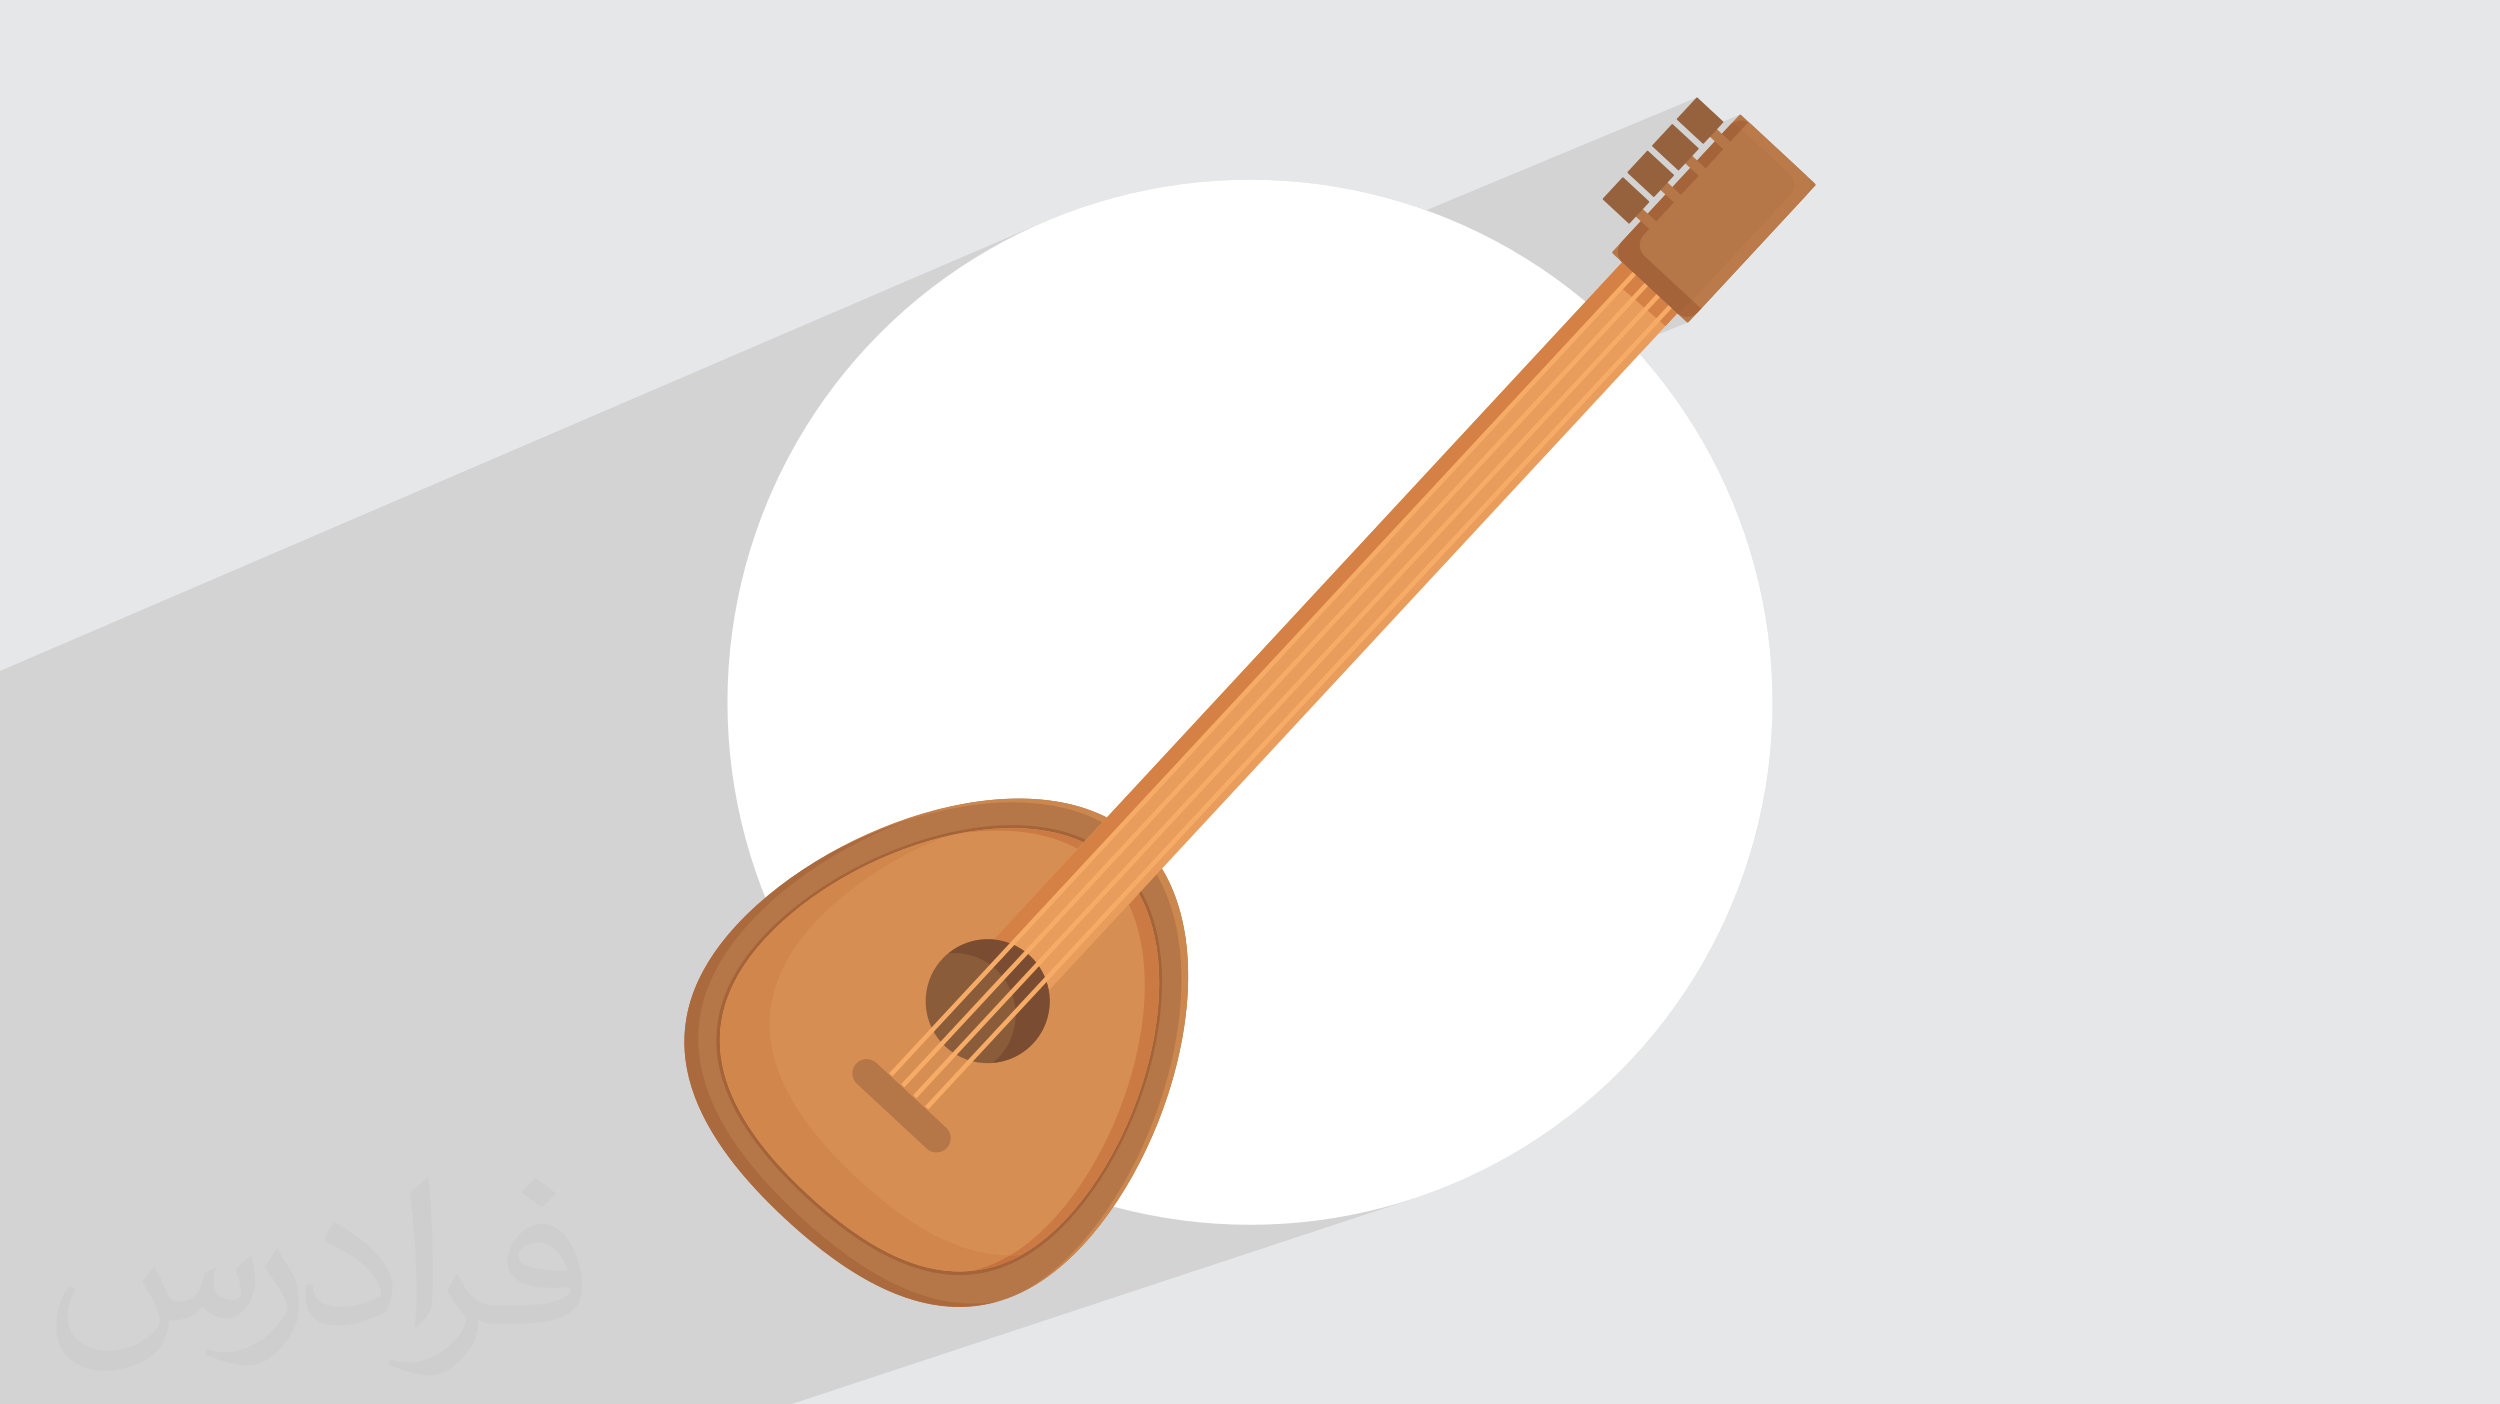 <?xml version="1.0" encoding="UTF-8"?>
<!DOCTYPE svg PUBLIC "-//W3C//DTD SVG 1.1//EN" "http://www.w3.org/Graphics/SVG/1.1/DTD/svg11.dtd">
<!-- Creator: CorelDRAW -->
<svg xmlns="http://www.w3.org/2000/svg" xml:space="preserve" width="94.192mm" height="52.917mm" version="1.1" style="shape-rendering:geometricPrecision; text-rendering:geometricPrecision; image-rendering:optimizeQuality; fill-rule:evenodd; clip-rule:evenodd"
viewBox="0 0 9404.92 5283.66"
 xmlns:xlink="http://www.w3.org/1999/xlink"
 xmlns:xodm="http://www.corel.com/coreldraw/odm/2003">
 <defs>
  <style type="text/css">
   <![CDATA[
    .fil3 {fill:white}
    .fil27 {fill:#FEF8F5;fill-rule:nonzero}
    .fil7 {fill:#FDE9D9;fill-rule:nonzero}
    .fil30 {fill:#F6AC67;fill-rule:nonzero}
    .fil5 {fill:#F3E9E3;fill-rule:nonzero}
    .fil16 {fill:#E99D5C;fill-rule:nonzero}
    .fil18 {fill:#EADBCF;fill-rule:nonzero}
    .fil22 {fill:#D58146;fill-rule:nonzero}
    .fil11 {fill:#D68E52;fill-rule:nonzero}
    .fil13 {fill:#D1874B;fill-rule:nonzero}
    .fil14 {fill:#CB7A43;fill-rule:nonzero}
    .fil8 {fill:#CC874F;fill-rule:nonzero}
    .fil25 {fill:#CA7D45;fill-rule:nonzero}
    .fil15 {fill:#C7723D;fill-rule:nonzero}
    .fil9 {fill:#C57D48;fill-rule:nonzero}
    .fil17 {fill:#C37542;fill-rule:nonzero}
    .fil21 {fill:#B96535;fill-rule:nonzero}
    .fil24 {fill:#B87140;fill-rule:nonzero}
    .fil19 {fill:#B9703F;fill-rule:nonzero}
    .fil28 {fill:#BB7A49;fill-rule:nonzero}
    .fil4 {fill:#B57747;fill-rule:nonzero}
    .fil6 {fill:#AB693E;fill-rule:nonzero}
    .fil29 {fill:#A9663B;fill-rule:nonzero}
    .fil10 {fill:#A5633A;fill-rule:nonzero}
    .fil12 {fill:#A05E37;fill-rule:nonzero}
    .fil20 {fill:#965430;fill-rule:nonzero}
    .fil31 {fill:#96623D;fill-rule:nonzero}
    .fil23 {fill:#8B5C3A;fill-rule:nonzero}
    .fil26 {fill:#7A4D32;fill-rule:nonzero}
    .fil2 {fill:#373435;fill-opacity:0.031}
    .fil1 {fill:#2B2A29;fill-opacity:0.102}
    .fil0 {fill:#E6E7E8}
   ]]>
  </style>
 </defs>
 <g id="Layer_x0020_1">
  <polygon class="fil0" points="-0,0 9404.92,0 9404.92,5283.66 -0,5283.66 "/>
  <polygon class="fil1" points="2972.87,5283.66 2593.96,5283.66 2573.49,5283.66 2563.18,5283.66 2380.48,5283.66 2365.98,5283.66 2355.2,5283.66 2346.61,5283.66 2329.4,5283.66 2324.35,5283.66 2295.65,5283.66 2295.39,5283.66 2294.7,5283.66 2294.44,5283.66 2294.42,5283.66 2294.17,5283.66 2294.14,5283.66 2293.87,5283.66 2293.6,5283.66 2293.28,5283.66 2291.98,5283.66 2159.18,5283.66 2134.75,5283.66 2134.34,5283.66 2133.9,5283.66 2133.49,5283.66 2133.07,5283.66 2132.89,5283.66 2132.65,5283.66 2083.7,5283.66 2053.44,5283.66 1990.92,5283.66 1990.91,5283.66 1989.85,5283.66 1983.78,5283.66 1976.63,5283.66 1953.56,5283.66 1952.22,5283.66 1952.19,5283.66 1950.85,5283.66 1950.84,5283.66 1949.49,5283.66 1949.48,5283.66 1948.39,5283.66 1948.13,5283.66 1948.12,5283.66 1946.75,5283.66 1946.73,5283.66 1945.37,5283.66 1945.36,5283.66 1944.01,5283.66 1943.98,5283.66 1902.37,5283.66 1902.35,5283.66 1900.96,5283.66 1900.95,5283.66 1899.56,5283.66 1899.55,5283.66 1898.72,5283.66 1898.15,5283.66 1898.14,5283.66 1896.74,5283.66 1895.32,5283.66 1888.28,5283.66 1842.61,5283.66 1842.54,5283.66 1812.91,5283.66 1811.54,5283.66 1803.68,5283.66 1799.23,5283.66 1796.97,5283.66 1795.84,5283.66 1795.58,5283.66 1793.4,5283.66 1787.96,5283.66 1772.15,5283.66 1771.64,5283.66 1764.17,5283.66 1757.71,5283.66 1756.19,5283.66 1748.18,5283.66 1743.72,5283.66 1742.2,5283.66 1740.16,5283.66 1739.8,5283.66 1732.11,5283.66 1729.66,5283.66 1724.01,5283.66 1715.91,5283.66 1715.52,5283.66 1707.78,5283.66 1701.28,5283.66 1699.63,5283.66 1691.46,5283.66 1687.93,5283.66 1687.47,5283.66 1683.26,5283.66 1675.03,5283.66 1672.64,5283.66 1666.79,5283.66 1658.52,5283.66 1658.21,5283.66 1650.22,5283.66 1643.68,5283.66 1641.89,5283.66 1633.55,5283.66 1632.13,5283.66 1632.04,5283.66 1629.11,5283.66 1625.2,5283.66 1616.8,5283.66 1614.47,5283.66 1608.41,5283.66 1599.97,5283.66 1599.77,5283.66 1591.52,5283.66 1584.98,5283.66 1583.06,5283.66 1575.54,5283.66 1574.55,5283.66 1570.13,5283.66 1566.04,5283.66 1557.52,5283.66 1555.23,5283.66 1548.94,5283.66 1540.38,5283.66 1540.28,5283.66 1531.76,5283.66 1525.23,5283.66 1523.15,5283.66 1514.52,5283.66 1510.14,5283.66 1505.86,5283.66 1497.18,5283.66 1494.98,5283.66 1488.47,5283.66 1479.76,5283.66 1279.37,5283.66 1278.77,5283.66 1209.43,5283.66 1206.27,5283.66 1187.59,5283.66 1163.92,5283.66 1130.51,5283.66 1110.7,5283.66 1071.92,5283.66 1013.27,5283.66 1001.44,5283.66 966.1,5283.66 965.86,5283.66 963.31,5283.66 958.29,5283.66 958.27,5283.66 957.67,5283.66 957.66,5283.66 957.34,5283.66 957.03,5283.66 956.72,5283.66 956.42,5283.66 956.13,5283.66 956.1,5283.66 956.09,5283.66 955.79,5283.66 955.49,5283.66 955.18,5283.66 954.88,5283.66 954.7,5283.66 954.55,5283.66 954.26,5283.66 953.96,5283.66 953.65,5283.66 953.35,5283.66 953.02,5283.66 952.72,5283.66 952.42,5283.66 952.11,5283.66 951.81,5283.66 951.51,5283.66 951.17,5283.66 950.87,5283.66 950.58,5283.66 950.57,5283.66 950.27,5283.66 950.26,5283.66 949.97,5283.66 949.66,5283.66 949.33,5283.66 949.03,5283.66 948.72,5283.66 948.42,5283.66 903.49,5283.66 901.64,5283.66 900.09,5283.66 891.87,5283.66 889.82,5283.66 888.88,5283.66 841.11,5283.66 835.53,5283.66 833.34,5283.66 832.54,5283.66 831.42,5283.66 829.57,5283.66 826.62,5283.66 773.52,5283.66 773.45,5283.66 773.2,5283.66 772.08,5283.66 770.71,5283.66 759.45,5283.66 758.72,5283.66 734.46,5283.66 734.28,5283.66 708.59,5283.66 706.8,5283.66 704.53,5283.66 679.92,5283.66 653.87,5283.66 644,5283.66 635.55,5283.66 615.68,5283.66 597.74,5283.66 578.7,5283.66 571.39,5283.66 546.04,5283.66 542.41,5283.66 513.64,5283.66 505.14,5283.66 485.8,5283.66 485.56,5283.66 449.26,5283.66 440.12,5283.66 431.91,5283.66 428.8,5283.66 381.06,5283.66 378.26,5283.66 377.54,5283.66 376.35,5283.66 374.8,5283.66 321.71,5283.66 313.69,5283.66 306.95,5283.66 267.33,5283.66 248.99,5283.66 239.8,5283.66 211.81,5283.66 183.64,5283.66 174.51,5283.66 159.03,5283.66 117.62,5283.66 110.07,5283.66 104.43,5283.66 51.03,5283.66 49.77,5283.66 46.31,5283.66 -0,5283.66 -0,5283.02 -0,5277.34 -0,5276.69 -0,5264.19 -0,5254.62 -0,5252.31 -0,5246.23 -0,5231.58 -0,5228.87 -0,5227.24 -0,5208.46 -0,5208.04 -0,5205.87 -0,5190.59 -0,5183.83 -0,5183.42 -0,5172.93 -0,5161.83 -0,5160.4 -0,5159.95 -0,5152.43 -0,5143.96 -0,5137.86 -0,5135.81 -0,5133.28 -0,5125.64 -0,5117.29 -0,5114.95 -0,5112.73 -0,5107.34 -0,5091.95 -0,5089.81 -0,5089.79 -0,5089.45 -0,5082.63 -0,5071.94 -0,5068.12 -0,5067.6 -0,5062.72 -0,5054.28 -0,5045.61 -0,5045.52 -0,5044.9 -0,5044.37 -0,5036.42 -0,5028.06 -0,5022.78 -0,5021.22 -0,5018.99 -0,5010.13 -0,5001.62 -0,5000.59 -0,4998.42 -0,4984.47 -0,4977.83 -0,4976.58 -0,4966.99 -0,4955.11 -0,4954.73 -0,4950.11 -0,4933.03 -0,4916.12 -0,4910.94 -0,4910.84 -0,4899.81 -0,4891.56 -0,4889.91 -0,4888.5 -0,4883.43 -0,4877.04 -0,4875.21 -0,4874.03 -0,4873.98 -0,4867.38 -0,4864.04 -0,4858.84 -0,4851.2 -0,4843.05 -0,4834.81 -0,4827.07 -0,4819.62 -0,4811.32 -0,4804.39 -0,4795.71 -0,4790.2 -0,4780.56 -0,4765.79 -0,4765.71 -0,4758.94 -0,4750.64 -0,4744.71 -0,4742.82 -0,4736.14 -0,4728.24 -0,4721.35 -0,4713.56 -0,4707.2 -0,4699.36 -0,4692.89 -0,4685.5 -0,4678.93 -0,4671.55 -0,4665.15 -0,4651.63 -0,4638.27 -0,4632.51 -0,4632.24 -0,4632.21 -0,4625.15 -0,4621.45 -0,4621.22 -0,4621 -0,4620.78 -0,4620.56 -0,4620.34 -0,4620.13 -0,4618.35 -0,4617.91 -0,4612.26 -0,4605.73 -0,4605.64 -0,4605.16 -0,4599.62 -0,4593 -0,4591 -0,4589.23 -0,4587.58 -0,4580.68 -0,4576.87 -0,4575.7 -0,4575.02 -0,4568.57 -0,4563.99 -0,4563.24 -0,4561.01 -0,4556.85 -0,4552.28 -0,4549.41 -0,4547.15 -0,4545.3 -0,4542.13 -0,4537.14 -0,4534.4 -0,4524.59 -0,4523.22 -0,4522.45 -0,4522.12 -0,4513.53 -0,4512.69 -0,4511.03 -0,4509.65 -0,4502.94 -0,4501.88 -0,4500.75 -0,4498.7 -0,4492.99 -0,4491.48 -0,4490.54 -0,4489.68 -0,4489.55 -0,4487.22 -0,4483.55 -0,4481.16 -0,4479.45 -0,4476.8 -0,4476.12 -0,4475.29 -0,4475.08 -0,4471.36 -0,4468.08 -0,4467.29 -0,4466.64 -0,4466.49 -0,4462.55 -0,4457.03 -0,4454.81 -0,4398.52 -0,4377.39 -0,3778.36 -0,3738.77 -0,3738.32 -0,3736.13 -0,3719.76 -0,3718.76 -0,3718.73 -0,3718.65 -0,3718.61 -0,3718.55 -0,3718.49 -0,3718.44 -0,3718.37 -0,3718.32 -0,3718.29 -0,3717.71 -0,3695.69 -0,3694.62 -0,3694.4 -0,3694.17 -0,3694.16 -0,3693.96 -0,3693.91 -0,3672.32 -0,3672.31 -0,3658.67 -0,3657.95 -0,3621.24 -0,3615.69 -0,3614.57 -0,3613.14 -0,3606.87 -0,3606.24 -0,3577.66 -0,3570.09 -0,3570.08 -0,3555.68 -0,3539.01 -0,3518.79 -0,3466.42 -0,3464.32 -0,3460.28 -0,3459.06 -0,3459.05 -0,3458.25 -0,3418.15 -0,3411.99 -0,3391.98 -0,3350.88 -0,3343.74 -0,3343.54 -0,3343.29 -0,3341.98 -0,3335.76 -0,3329.83 -0,3314.71 -0,3301.28 -0,3297.7 -0,3297.6 -0,3290.22 -0,3289.97 -0,3289.41 -0,3288.65 -0,3282.54 -0,3276.57 -0,3261.49 -0,3248.12 -0,3244.57 -0,3244.53 -0,3244.52 -0,3230.81 -0,3229.55 -0,3229.54 -0,3227.23 -0,3191.69 -0,3191.68 -0,3186.63 -0,3185.32 -0,3185.06 -0,3184.28 -0,3184.23 -0,3184.11 -0,3183.99 -0,3182.68 -0,3177.61 -0,3176.79 -0,3176.75 -0,3174.02 -0,3170.69 -0,3159.35 -0,3159.27 -0,3159.19 -0,3159.18 -0,3158.84 -0,3155.76 -0,3142.48 -0,3141.98 -0,3139.76 -0,3139.33 -0,3138.97 -0,3133.62 -0,3132.28 -0,3132.04 -0,3071.85 -0,3068.3 -0,3028.25 -0,3026.92 -0,3026.68 -0,2524.03 3937.28,830.51 4026.55,795.31 4117.89,764.4 4211.17,737.91 4306.28,715.97 4403.08,698.67 4501.47,686.17 4601.3,678.58 4702.46,676.03 4747.39,676.53 4792.08,678.03 4836.5,680.53 4880.65,684 4924.53,688.44 4968.12,693.84 5011.4,700.18 5054.38,707.47 5097.02,715.67 5139.34,724.79 5181.32,734.82 5222.94,745.73 5264.2,757.53 5305.08,770.19 5345.57,783.73 5365.37,790.83 6382.73,366.88 6383.26,366.7 6383.81,366.63 6384.36,366.66 6384.9,366.8 6385.41,367.05 6385.88,367.41 6482.46,457.04 6482.73,457.35 6544.53,431.78 6545.45,431.47 6546.4,431.34 6547.35,431.39 6548.29,431.63 6549.16,432.05 6549.97,432.65 6586.89,466.91 6587.04,467.05 6727.34,597.25 6828.66,691.26 6829.32,692.02 6829.81,692.88 6830.11,693.79 6830.24,694.74 6830.19,695.7 6829.95,696.63 6829.53,697.5 6828.92,698.31 6386.93,1174.59 6386.9,1174.63 6386.81,1174.73 6386.7,1174.85 6386.62,1174.94 6386.5,1175.06 6386.41,1175.16 6386.33,1175.25 6386.2,1175.39 6386.15,1175.44 6384.43,1177.3 6352.47,1211.74 6351.71,1212.4 6350.87,1212.89 6235.76,1258.67 6167.94,1331.75 6196.75,1364.67 6224.83,1398.24 6252.16,1432.43 6278.75,1467.24 6304.59,1502.66 6329.64,1538.65 6353.9,1575.24 6377.36,1612.38 6400.01,1650.08 6421.83,1688.32 6442.82,1727.1 6462.96,1766.38 6482.24,1806.18 6500.63,1846.45 6518.14,1887.22 6534.77,1928.45 6550.46,1970.15 6565.24,2012.27 6579.09,2054.84 6591.98,2097.82 6603.92,2141.22 6614.89,2185 6624.86,2229.17 6633.84,2273.7 6641.8,2318.59 6648.75,2363.83 6654.67,2409.4 6659.53,2455.29 6663.33,2501.49 6666.07,2547.99 6667.72,2594.78 6668.26,2641.83 6665.71,2742.99 6658.12,2842.83 6645.62,2941.21 6628.33,3038.01 6606.38,3133.12 6579.89,3226.41 6548.99,3317.74 6513.78,3407.01 6474.42,3494.09 6431,3578.85 6383.67,3661.18 6332.53,3740.93 6277.73,3818 6219.37,3892.27 6157.59,3963.59 6092.5,4031.87 6024.22,4096.96 5952.9,4158.74 5878.63,4217.1 5801.56,4271.9 5721.81,4323.04 5639.48,4370.37 5554.72,4413.79 5467.64,4453.15 5378.37,4488.35 5287.04,4519.26 "/>
  <path class="fil2" d="M580.8 4766.34c17.95,27.21 29.6,53.36 40.96,82.43 8.45,16.91 12.93,48.09 52.57,48.09 11.61,0 28.28,-3.42 43.06,-11.61 16.63,-8.73 29.32,-21.94 35.94,-42l15.85 -53.36 38.57 -19.02 2.64 2.64c-5.27,20.09 -6.59,39.36 -6.59,54.43 0,44.63 38.57,61.56 69.22,61.56 17.95,0 34.09,-8.73 34.09,-25.11 0,-21.13 -8.98,-57.06 -20.62,-89.29 17.95,-17.95 35.94,-35.94 56.53,-50.47l3.17 1.6c8.98,38.04 14,75.56 14,100.66 0,24.57 -10.83,51.79 -19.81,69.49 -18.49,34.87 -51.25,62.62 -90.87,62.62 -30.1,0 -63.65,-15.07 -86.66,-43.06l-1.32 0c-21.66,26.96 -55.22,51.25 -108.86,51.25l-16.63 0c-2.64,35.41 -10.29,60.49 -21.94,82.95 -31.95,62.34 -126.81,106.47 -216.1,106.47 -124.17,0 -186.51,-71.59 -186.51,-166.96 0,-58.91 19.27,-113.6 48.88,-152.42l24.29 10.04c-18.49,35.41 -30.91,68.68 -30.91,101.45 0,89.29 72.66,131.83 156.4,131.83 77.68,0 173.83,-49.41 191.28,-106.72 -6.59,-62.62 -30.1,-91.93 -66.04,-148.99 10.83,-19.02 24.83,-38.04 42.28,-58.38l3.17 0 0 0 0 0 -0.02 -0.09zm1432.13 -336.04c26.15,16.39 51.79,35.66 76.87,57.85 -14,19.81 -31.45,37.79 -53.11,53.64 -25.11,-20.34 -50.19,-37.79 -75.84,-56.27 17.42,-19.55 34.62,-38.29 52.04,-55.22l0 0 0 0 0 0 0 0 0 0 0.03 0zm13.47 244.11c-42.28,0 -76.87,27.75 -76.87,48.34 0,44.13 84.53,57.85 185.72,57.31 -12.68,-51.79 -57.06,-105.68 -108.86,-105.68l0.01 0.03zm-94.86 236.19c54.96,0 103.04,-1.6 139.74,-10.83 40.96,-10.29 75.56,-30.91 75.56,-45.17 0,-3.7 0,-8.19 -1.32,-11.89 -22.98,2.11 -49.41,2.11 -72.38,2.11 -74.49,0 -131.55,-16.91 -154.02,-58.66 -5.55,-11.61 -9.51,-24.57 -9.51,-39.36 0,-40.43 17.42,-79.79 48.09,-107 25.61,-22.45 53.89,-36.44 82.67,-36.44 52.04,0 93.51,41.75 122.57,107.54 15.85,35.94 26.68,77.4 26.68,129.72 0,34.87 -9.51,64.19 -31.17,85.85 -40.43,39.11 -114.92,53.89 -229.04,53.89l-51.79 0 0 0 -13.47 0c-28.28,0 -48.62,-5.02 -64.72,-17.42l-2.64 0c0.79,6.59 1.32,12.93 1.32,19.02 0,25.61 -8.45,58.38 -25.61,84.53 -50.72,75.3 -105.68,108.04 -153.24,108.04 -48.09,0 -107,-18.49 -160.11,-42.54l9.51 -18.49c17.17,7.13 40.96,11.89 73.7,11.89 85.85,0 198.66,-82.43 212.66,-163 -3.17,-6.59 -8.98,-15.32 -17.17,-24.57 -25.11,-29.85 -40.96,-54.68 -55.75,-80.83 12.68,-25.11 24.29,-45.17 35.13,-63.4l4.49 -0.53c36.72,74.77 69.99,117.55 144.23,117.55l11.61 0 0 0 53.89 0 0 0 0 0 0 0 0 0 0 0 0.09 0.01zm-371.98 79c6.34,-34.34 6.87,-72.91 6.87,-108.86l0 -53.36c0,-99.6 -12.68,-244.36 -22.98,-338.68 17.95,-19.27 43.06,-42 62.87,-57.31l5.81 1.6c13.47,118.62 16.63,256 16.63,383.06 0,33.3 -1.32,65.79 -4.49,89.55 -1.85,30.1 -19.27,52.83 -56.53,87.7l-8.19 -3.7zm-382.8 -157.19c1.85,46.77 24.83,83.49 105.15,83.49 49.93,0 92.19,-12.93 138.96,-35.13 8.45,-3.7 12.93,-8.73 12.93,-12.93 0,-29.32 -22.45,-68.15 -60.23,-103.55 -36.72,-33.3 -85.34,-62.62 -130.76,-82.18 -15.6,-6.59 -20.62,-13.47 -20.62,-20.09 0,-13.47 17.95,-41.75 32.77,-62.09l5.02 -0.53c52.04,27.21 110.17,67.64 153.24,112.53 39.11,41.47 63.4,83.49 63.4,129.19 0,33.81 -10.29,65.51 -26.96,95.11 -57.06,28.79 -117.83,50.72 -178.06,50.72 -73.17,0 -123.1,-34.34 -123.1,-114.92 0,-8.73 0,-22.19 3.17,-39.64l25.11 0 0 0 0 0 0 0 0 0 0 0 -0.02 0zm-132.37 -132.9l45.45 73.45c16.63,27.21 32.23,56.81 32.23,103.55l0 59.7c0,48.34 -30.91,100.13 -80.83,151.38 -39.11,34.62 -73.7,49.41 -105.68,49.41 -47.55,0 -101.98,-14.79 -164.85,-41.75l7.13 -18.49c19.81,5.27 42.79,9.77 71.06,9.77 90.36,-0.53 182.8,-66.57 225.08,-147.15 5.02,-9.26 6.87,-17.95 6.87,-24.04 0,-9.26 -5.02,-19.55 -8.98,-28.79 -22.98,-43.31 -48.62,-82.95 -76.87,-119.68 14.79,-23.25 29.6,-45.7 45.7,-67.9l3.7 0.53 0 0 0 0 0 0 0 0 0 0 -0.02 0.01z"/>
  <circle class="fil3" cx="4702.46" cy="2641.83" r="1965.8"/>
  <g id="_1520604711984">
   <path class="fil4" d="M4072.97 4685.3c-366.22,394.64 -758.83,233.88 -1117.93,-99.37 -359.09,-333.23 -548.67,-712.76 -182.46,-1107.39 366.22,-394.62 1149.56,-654.9 1508.65,-321.66 359.1,333.25 157.95,1133.8 -208.25,1528.43z"/>
   <path class="fil5" d="M2957.87 4588.54c-0.94,-0.86 -1.89,-1.75 -2.83,-2.62 -18.23,-16.91 -36.04,-33.96 -53.34,-51.11 17.3,17.15 35.11,34.2 53.34,51.11 0.95,0.88 1.89,1.76 2.83,2.62z"/>
   <path class="fil6" d="M3325.14 4847.9c-124.64,-57.78 -247.78,-148.82 -367.26,-259.36 -0.94,-0.86 -1.88,-1.74 -2.83,-2.62 -18.23,-16.91 -36.04,-33.96 -53.34,-51.11 -323.57,-320.7 -476.73,-681.7 -129.11,-1056.27 93.2,-100.44 213.39,-191.91 346.74,-267.12 99.78,-54.31 206.3,-99.49 313.88,-132.47 -234.44,84.72 -457.05,224.65 -608.39,387.72 -366.23,394.65 -176.63,774.17 182.45,1107.41 120.35,111.68 244.45,203.68 370.07,261.91 123.42,57.21 248.3,81.82 372.52,60.41 -141.37,39.53 -283.98,16.72 -424.73,-48.52z"/>
   <path class="fil7" d="M4071.21 4687.19c0.05,-0.04 0.08,-0.08 0.13,-0.13 -0.04,0.05 -0.08,0.09 -0.13,0.13zm0.47 -0.49c0.15,-0.17 0.36,-0.4 0.52,-0.57 -0.17,0.19 -0.34,0.37 -0.52,0.57zm0.68 -0.74c0.2,-0.22 0.42,-0.44 0.62,-0.67 95.31,-102.7 179.43,-232.91 245.42,-375.2 -65.99,142.29 -150.11,272.5 -245.42,375.2 -0.2,0.23 -0.42,0.45 -0.62,0.67z"/>
   <path class="fil8" d="M3853.81 4856.12c65.25,-37.09 130.05,-88.13 194.01,-157.03 327.86,-353.3 523.4,-1031.97 303.11,-1409.36l20.32 -21.9c162.17,267.28 109.78,691.52 -52.85,1042.26 -65.99,142.29 -150.11,272.5 -245.42,375.2 -0.2,0.23 -0.42,0.45 -0.62,0.67 -0.05,0.06 -0.1,0.11 -0.16,0.17 -0.16,0.17 -0.37,0.4 -0.52,0.57 -0.11,0.11 -0.23,0.24 -0.34,0.36 -0.05,0.05 -0.08,0.09 -0.13,0.13 -71.6,76.79 -144.23,131.66 -217.4,168.92zm-746.68 -1637.99c333.89,-192.62 753.8,-283.58 1038.29,-151.71 6.22,2.89 12.36,5.87 18.45,8.97l-16.8 18.12c-8.78,-4.64 -17.66,-9.06 -26.71,-13.25 -190.46,-88.29 -441.69,-76.54 -687.14,-1.3 46.36,-16.76 93.17,-31.34 139.99,-43.52 -155.05,34.32 -311.92,95.93 -453.87,175.99 -4.08,2.23 -8.15,4.45 -12.2,6.7z"/>
   <path class="fil9" d="M3119.33 3211.43c141.96,-80.06 298.83,-141.68 453.87,-175.99 -46.82,12.18 -93.63,26.76 -139.99,43.52 -107.59,32.98 -214.11,78.16 -313.88,132.47z"/>
   <path class="fil10" d="M3360.25 4736.62c-111.65,-51.75 -221.91,-133.69 -328.86,-232.96 -317.75,-294.85 -485.5,-630.7 -161.47,-979.9 287.65,-309.96 866.19,-526.26 1214.75,-364.69 0.36,0.17 0.7,0.33 1.06,0.5l-8.74 9.42c-331.49,-152.8 -873.06,40.04 -1165.15,327.83 -0.04,0.04 -0.07,0.06 -0.11,0.11 -0.02,0.02 -0.04,0.03 -0.06,0.05 -10.63,10.49 -20.94,21.09 -30.89,31.81 -57.07,61.51 -98.67,122.59 -126.7,183.09 -128.83,278.04 28.64,543.95 285.81,782.61l0 0 0 0c105.39,97.8 214.09,178.56 324.1,229.56 216.88,100.54 438.9,85.4 650.77,-142.91l0 0c83.11,-89.55 156.47,-203.08 214.02,-327.18 138.53,-298.79 185.32,-658.77 55.59,-892.53l8.74 -9.43c188.07,335.37 15.45,929.29 -272.51,1239.6 -214.97,231.64 -440.3,247.02 -660.35,145.01z"/>
   <path class="fil11" d="M4014.77 4581.14c-319.36,344.14 -661.73,203.96 -974.87,-86.65 -313.14,-290.59 -478.47,-621.56 -159.11,-965.69 319.36,-344.12 1002.45,-571.11 1315.59,-280.5 313.15,290.59 137.74,988.72 -181.61,1332.83z"/>
   <path class="fil12" d="M2754.09 3711.89c28.03,-60.5 69.62,-121.59 126.7,-183.09 9.95,-10.72 20.26,-21.32 30.89,-31.81 -10.64,10.5 -20.94,21.1 -30.89,31.82 -57.07,61.51 -98.67,122.58 -126.7,183.08zm157.65 -214.95c0.04,-0.05 0.07,-0.07 0.11,-0.11 -0.02,0.02 -0.09,0.09 -0.11,0.11z"/>
   <path class="fil13" d="M3363.35 4723.53c-109.78,-50.89 -218.28,-131.43 -323.45,-229.03l0 0 0 0c-257.17,-238.66 -414.65,-504.56 -285.81,-782.61 28.03,-60.5 69.62,-121.58 126.7,-183.08 9.95,-10.72 20.25,-21.32 30.89,-31.82 0.01,-0.01 0.05,-0.05 0.06,-0.05 0.02,-0.02 0.09,-0.09 0.11,-0.11 162.82,-160.38 403.15,-290.93 641.38,-348.92 -187.67,74.95 -363.28,189.12 -485.51,320.84 -319.35,344.13 -154.03,675.11 159.12,965.69 105.21,97.64 213.72,178.2 323.54,229.1 82.5,38.24 165.73,59.76 248.86,59.25 -47.19,27.82 -94.68,46.64 -142.3,57.48 -97.98,10.18 -196.3,-11.64 -293.59,-56.74z"/>
   <path class="fil14" d="M3656.55 4780.35c0.13,-0.03 0.25,-0.06 0.38,-0.08 61.79,-6.42 123.42,-25.58 184.59,-59.68 -14.08,1.4 -28.19,2.12 -42.29,2.2 54.24,-31.99 108.09,-75.87 161.31,-133.2 274.22,-295.51 442.3,-852.07 286.05,-1187.44l37.78 -40.72c129.73,233.76 82.94,593.74 -55.59,892.53 -57.54,124.1 -130.9,237.63 -214.02,327.18l0 0c-117.17,126.25 -237.44,186.85 -358.22,199.21zm-39.05 -1646.19c166.97,-31.33 329.36,-24.9 459.43,34.9l-22.67 24.42c-9.66,-5.33 -19.55,-10.32 -29.62,-14.99 -116.3,-53.91 -258.73,-64.8 -407.15,-44.33z"/>
   <path class="fil15" d="M3656.93 4780.27c47.63,-10.84 95.12,-29.67 142.3,-57.48 14.1,-0.08 28.21,-0.8 42.29,-2.2 -61.17,34.1 -122.8,53.26 -184.59,59.68z"/>
   <polygon class="fil16" points="3940.23,3732.26 3732.87,3539.83 6102.4,986.48 6309.78,1178.92 "/>
   <path class="fil17" d="M3738.08 3534.2l316.19 -340.71c0.01,0.01 -0.01,0 0.01,0l-316.19 340.71 -0.01 0z"/>
   <polygon class="fil18" points="4163.88,3075.39 4163.87,3075.38 6102.41,986.47 6206.09,1082.7 6309.78,1178.92 6102.4,986.48 "/>
   <path class="fil10" d="M4085.74 3159.58l-0.01 0 61.33 -66.07 0 0 -61.32 66.07zm78.12 -84.19l0 0 0 0 0.01 0.01 -0.01 -0.01z"/>
   <polygon class="fil19" points="4147.06,3093.51 4147.06,3093.51 4163.87,3075.38 4163.87,3075.38 "/>
   <polygon class="fil20" points="4077,3168.99 4085.73,3159.58 4085.74,3159.58 4077,3168.99 "/>
   <polygon class="fil17" points="4076.94,3169.06 4077,3168.99 4077,3168.99 4076.95,3169.06 "/>
   <path class="fil21" d="M4054.28 3193.49c-0.02,0 0,0.01 -0.01,0l22.67 -24.42 0.01 0 -22.67 24.42z"/>
   <path class="fil22" d="M3738.09 3534.2l316.19 -340.71 22.67 -24.42 0.05 -0.07 8.75 -9.42 61.32 -66.07 16.8 -18.12 0.01 0.01 1938.53 -2088.92 207.38 192.44 -44.21 47.64 -162.7 -140.68 -2290.51 2468.19c-23.72,-10.81 -48.85,-17.42 -74.26,-19.87z"/>
   <path class="fil23" d="M3886.58 3925.13c-87.66,94.46 -235.26,99.96 -329.71,12.3 -94.46,-87.64 -99.97,-235.25 -12.32,-329.71 87.65,-94.43 235.27,-99.95 329.71,-12.3 94.45,87.65 99.96,235.26 12.32,329.71z"/>
   <path class="fil24" d="M3884.35 3927.49c0.03,-0.02 0.06,-0.06 0.08,-0.09 -0.02,0.03 -0.05,0.05 -0.08,0.09zm0.19 -0.2c0.68,-0.71 1.37,-1.45 2.04,-2.17 0.6,-0.64 1.2,-1.3 1.79,-1.94 -0.59,0.64 -1.19,1.3 -1.79,1.94 -0.68,0.73 -1.36,1.46 -2.04,2.17zm42.77 -62.75c20.15,-43.48 26.12,-91.71 18.16,-137.91l0 -0.01c7.96,46.21 1.99,94.45 -18.16,137.92z"/>
   <path class="fil25" d="M3945.47 3726.64c-8.4,-48.65 -32.23,-95.05 -71.21,-131.22 38.99,36.17 62.82,82.56 71.21,131.21l0 0.01z"/>
   <path class="fil26" d="M3733.72 3998.29c8.52,-6.9 17.14,-13.59 24.82,-21.87 87.65,-94.44 82.14,-242.06 -12.31,-329.7 -18.18,-16.88 -38.33,-30.21 -59.64,-40.09 -36.96,-17.13 -77.43,-23.88 -117.2,-20.78 69.86,-56.63 165.23,-67.74 244.7,-30.89 21.49,9.95 41.83,23.43 60.17,40.46l0 0c38.98,36.18 62.81,82.57 71.21,131.22 7.96,46.2 1.99,94.43 -18.16,137.91 -9.69,20.9 -22.67,40.7 -38.94,58.64 -0.59,0.64 -1.19,1.3 -1.79,1.94 -0.67,0.72 -1.36,1.46 -2.04,2.17 -0.03,0.04 -0.07,0.08 -0.11,0.11 -0.02,0.03 -0.05,0.07 -0.08,0.09 -41.22,43.19 -95.27,66.5 -150.63,70.79z"/>
   <path class="fil4" d="M6345.43 1211.99l-278.69 -258.6c-2.02,-1.88 -2.14,-5.02 -0.26,-7.04l476.45 -513.42c1.88,-2.01 5.03,-2.14 7.05,-0.27l278.68 258.62c2.02,1.88 2.14,5.02 0.28,7.04l-476.46 513.42c-1.89,2.02 -5.03,2.14 -7.05,0.25z"/>
   <path class="fil27" d="M6727.35 597.26l-140.59 -130.47c0.19,0.18 0.4,0.36 0.59,0.54l140 129.93z"/>
   <path class="fil28" d="M6386.13 1175.43c0.02,-0.01 0.03,-0.04 0.04,-0.04 -0.01,0 -0.02,0.03 -0.04,0.04zm0.17 -0.18c0.03,-0.03 0.07,-0.06 0.1,-0.09 -0.03,0.03 -0.07,0.06 -0.1,0.09zm0.19 -0.19c0.04,-0.03 0.07,-0.09 0.11,-0.12 -0.04,0.03 -0.07,0.09 -0.11,0.12zm0.2 -0.21c0.04,-0.03 0.07,-0.07 0.1,-0.12 -0.03,0.05 -0.06,0.09 -0.1,0.12zm0.22 -0.22c0.02,-0.03 0.04,-0.06 0.06,-0.08 -0.02,0.02 -0.04,0.05 -0.06,0.08zm14.39 -15.52c-3.66,-2.1 -7.56,-3.59 -10.79,-6.59l-24.14 -22.41 368.53 -397.13c21.02,-22.67 19.71,-58.04 -2.95,-79.08l-179.81 -166.86 24.42 -26.31c-1.47,-0.84 -2.95,-1.6 -4.45,-2.3 -8.59,-3.98 -17.9,-5.77 -27.05,-5.31 9.58,-0.92 19.32,0.61 28.23,4.74 4.78,2.22 9.32,5.17 13.47,8.91l140.59 130.47 63.97 59.36c22.64,21.01 23.95,56.39 2.94,79.06l-392.96 423.44z"/>
   <path class="fil18" d="M6308.43 1177.66c-0.12,-0.1 -0.24,-0.21 -0.36,-0.32l-76.89 -71.38 77.25 71.7zm83.33 -8.28l9.55 -10.26 0 0 -9.55 10.26zm-112.03 -452.83l228.54 -246.27c0.08,-0.1 0.18,-0.2 0.29,-0.31l-228.83 246.58z"/>
   <path class="fil10" d="M6322.61 1187.1c-5.06,-2.35 -9.86,-5.48 -14.18,-9.45l-77.25 -71.7 -127.08 -117.9c-22.65,-21.03 -23.96,-56.41 -2.95,-79.07l178.58 -192.44 228.83 -246.58c10,-10.62 23.09,-16.17 36.49,-16.83 -8.16,0.78 -16.19,3.33 -23.49,7.59 2.09,1.45 4.49,2.14 6.41,3.91l24.16 22.42 -368.55 397.13c-21.03,22.65 -19.69,58.04 2.95,79.06l179.83 166.88 -38.57 41.58c-3.88,4.16 -8.63,6.84 -13.31,9.56 2.87,2.01 5.84,3.71 8.93,5.15 20.83,9.65 45.9,6.23 62.73,-10.97 -16.94,17.34 -42.56,21.39 -63.52,11.67zm63.56 -11.71c0.05,-0.04 0.09,-0.1 0.13,-0.14 -0.04,0.04 -0.08,0.1 -0.13,0.14zm0.23 -0.23c0.03,-0.04 0.05,-0.06 0.09,-0.1 -0.04,0.04 -0.06,0.06 -0.09,0.1zm0.2 -0.22c0.03,-0.02 0.06,-0.06 0.09,-0.09 -0.03,0.03 -0.06,0.07 -0.09,0.09zm0.19 -0.21c0.05,-0.03 0.08,-0.07 0.12,-0.1 -0.04,0.03 -0.07,0.07 -0.12,0.1zm0.18 -0.18c0.06,-0.07 0.12,-0.12 0.18,-0.18l14.15 -15.26c0,0 0,0 0.01,0l-9.55 10.26 -4.61 4.99c-0.06,0.06 -0.12,0.11 -0.18,0.18z"/>
   <path class="fil29" d="M6323.41 1186.4c-3.09,-1.44 -6.06,-3.15 -8.93,-5.15 4.68,-2.72 9.43,-5.39 13.31,-9.56l38.57 -41.58 24.14 22.41c3.24,3 7.13,4.49 10.79,6.59l-14.15 15.26c-0.06,0.06 -0.12,0.11 -0.18,0.18 -0.02,0.02 -0.04,0.05 -0.06,0.08 -0.04,0.03 -0.07,0.07 -0.12,0.1 -0.03,0.05 -0.06,0.09 -0.1,0.12 -0.03,0.03 -0.06,0.07 -0.09,0.09 -0.04,0.03 -0.07,0.09 -0.11,0.12 -0.04,0.04 -0.06,0.06 -0.09,0.1 -0.03,0.03 -0.07,0.06 -0.1,0.09 -0.04,0.04 -0.08,0.1 -0.13,0.14 -0.01,0 -0.02,0.03 -0.04,0.04 -16.82,17.2 -41.9,20.62 -62.73,10.97zm228.73 -699.35l-24.16 -22.42c-1.92,-1.78 -4.32,-2.47 -6.41,-3.91 7.31,-4.25 15.34,-6.81 23.49,-7.59 9.15,-0.46 18.46,1.33 27.05,5.31 1.51,0.7 2.99,1.46 4.45,2.3l-24.42 26.31z"/>
   <polygon class="fil30" points="3357.73,4048.7 3345.12,4037.01 6141.96,1023.17 6154.57,1034.87 "/>
   <polygon class="fil30" points="3402.58,4090.35 3389.99,4078.65 6186.84,1064.84 6199.43,1076.53 "/>
   <polygon class="fil30" points="3447.46,4131.98 3434.86,4120.28 6231.71,1106.46 6244.32,1118.16 "/>
   <polygon class="fil30" points="3492.33,4173.62 3479.73,4161.93 6276.58,1148.11 6289.18,1159.81 "/>
   <path class="fil4" d="M3486.33 4321.18l-262.56 -243.68c-21.8,-20.22 -23.07,-54.31 -2.84,-76.1 20.21,-21.79 54.29,-23.06 76.08,-2.83l262.58 243.67c21.8,20.23 23.07,54.3 2.84,76.08 -20.22,21.81 -54.29,23.08 -76.1,2.86z"/>
   <polygon class="fil4" points="6546.61,620.27 6399.78,484.01 6426.11,455.65 6572.92,591.89 "/>
   <path class="fil31" d="M6405.36 540.12l-96.58 -89.62c-1.18,-1.1 -1.23,-2.92 -0.15,-4.09l73.17 -78.84c1.09,-1.18 2.92,-1.25 4.08,-0.16l96.57 89.62c1.17,1.1 1.24,2.93 0.15,4.08l-73.16 78.86c-1.09,1.16 -2.91,1.23 -4.08,0.15z"/>
   <polygon class="fil4" points="6453.7,720.36 6306.88,584.13 6333.2,555.76 6480.02,692 "/>
   <path class="fil31" d="M6312.46 640.22l-96.58 -89.62c-1.17,-1.09 -1.23,-2.93 -0.14,-4.08l73.17 -78.85c1.08,-1.18 2.91,-1.25 4.08,-0.15l96.57 89.61c1.18,1.09 1.25,2.94 0.16,4.1l-73.17 78.85c-1.09,1.16 -2.93,1.23 -4.09,0.14z"/>
   <polygon class="fil4" points="6360.79,820.48 6213.99,684.22 6240.31,655.86 6387.12,792.12 "/>
   <path class="fil31" d="M6219.56 740.34l-96.57 -89.62c-1.19,-1.1 -1.25,-2.94 -0.16,-4.09l73.19 -78.85c1.08,-1.18 2.92,-1.25 4.07,-0.16l96.57 89.63c1.18,1.08 1.25,2.91 0.16,4.08l-73.18 78.86c-1.09,1.17 -2.92,1.24 -4.08,0.15z"/>
   <polygon class="fil4" points="6267.91,920.59 6121.08,784.32 6147.41,755.97 6294.22,892.21 "/>
   <path class="fil31" d="M6126.65 840.43l-96.57 -89.61c-1.17,-1.1 -1.24,-2.93 -0.14,-4.09l73.17 -78.85c1.1,-1.18 2.92,-1.24 4.09,-0.15l96.58 89.62c1.17,1.09 1.24,2.93 0.15,4.09l-73.19 78.85c-1.08,1.16 -2.92,1.24 -4.09,0.14z"/>
  </g>
 </g>
</svg>
